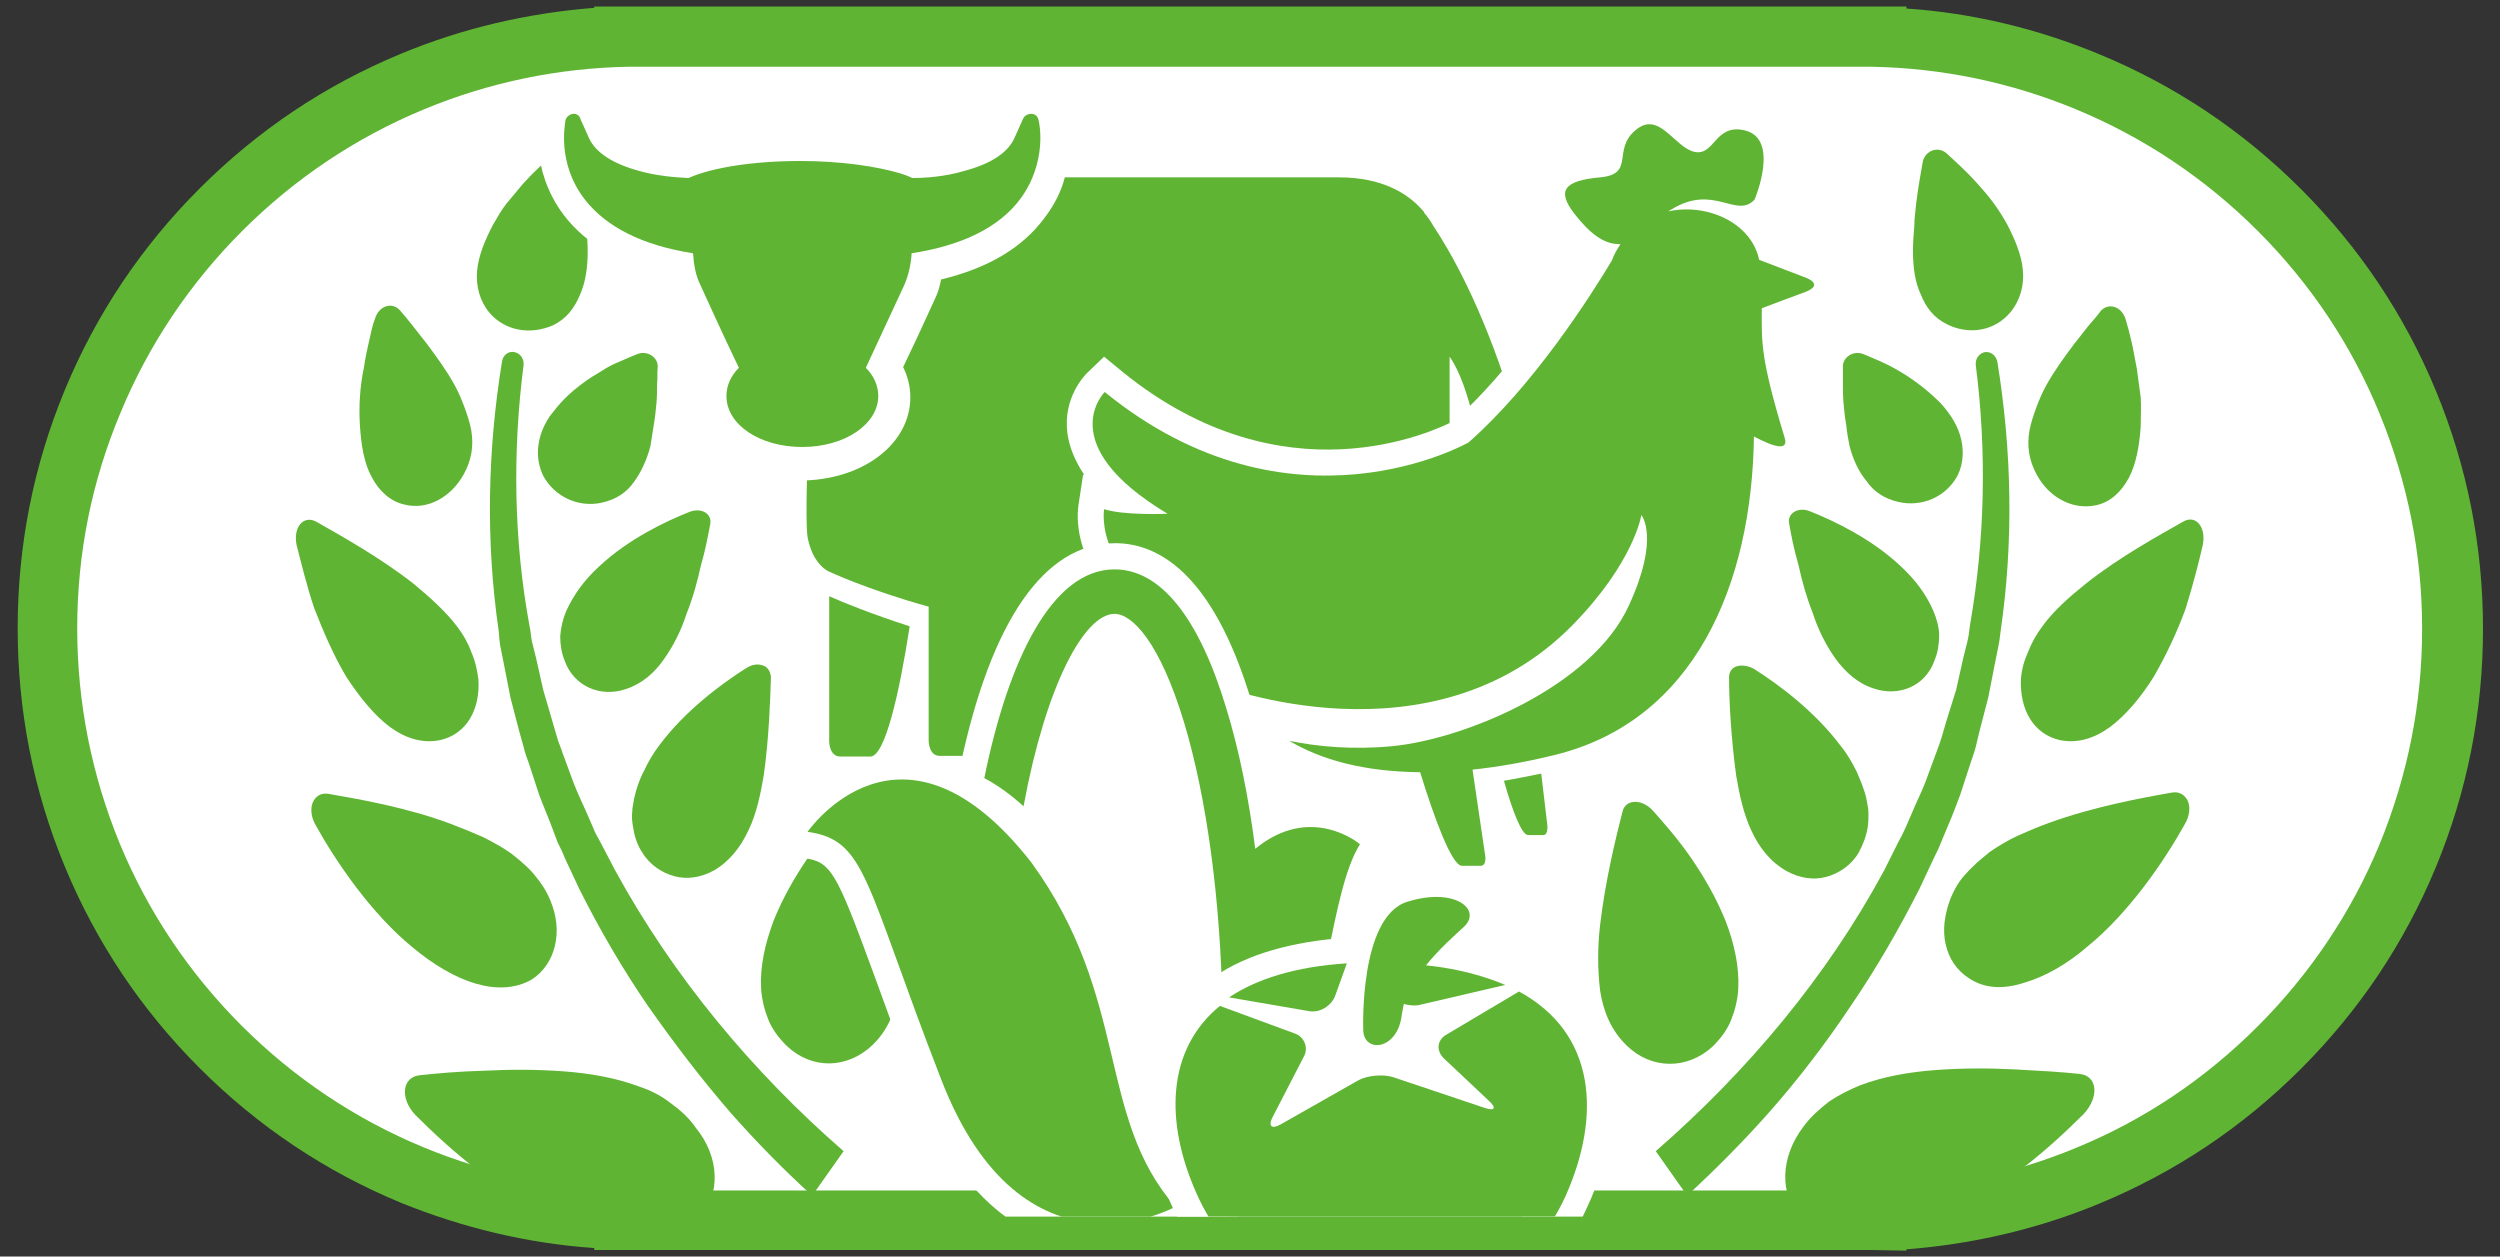 <?xml version="1.0" encoding="utf-8"?>
<!-- Generator: Adobe Illustrator 27.5.0, SVG Export Plug-In . SVG Version: 6.00 Build 0)  -->
<svg version="1.1" id="Base" xmlns="http://www.w3.org/2000/svg" xmlns:xlink="http://www.w3.org/1999/xlink" x="0px" y="0px"
	 viewBox="0 0 382 192" style="enable-background:new 0 0 382 192;" xml:space="preserve">
<rect x="0" y="0" width="382" height="192" fill="#333333" stroke="none"/>
<style type="text/css">
	.st0{fill:#FFFFFF;}
	.st1{fill:#5FB533;}
	.st2{clip-path:url(#SVGID_00000014611538151356078680000008576139916113885358_);}
</style>
<g>
	<g>
		<path class="st0" d="M367.3,61.6c-4.4-10.6-10.9-20.5-19.5-29.1c-8.6-8.6-18.5-15.1-29.1-19.5c-10.5-4.3-21.6-6.6-32.7-6.8v0H96v0
			C84.8,6.4,73.7,8.7,63.3,13c-10.6,4.4-20.5,10.9-29.1,19.5C25.6,41.1,19.1,51,14.7,61.6c-4.6,11-6.8,22.7-6.8,34.4
			c0,11.7,2.3,23.4,6.8,34.4c4.4,10.6,10.9,20.5,19.5,29.1c8.6,8.6,18.5,15.1,29.1,19.5c10.5,4.3,21.6,6.6,32.7,6.8v0.1H286v-0.1
			c11.1-0.2,22.2-2.5,32.7-6.8c10.6-4.4,20.5-10.9,29.1-19.5c8.6-8.6,15.1-18.5,19.5-29.1c4.6-11,6.9-22.7,6.9-34.4
			C374.2,84.3,371.9,72.6,367.3,61.6z"/>
		<path class="st1" d="M286,191H90.8v-0.3c-10.2-0.7-20.1-3.1-29.5-6.9c-11.6-4.8-21.9-11.7-30.8-20.6c-8.9-8.9-15.8-19.2-20.6-30.8
			C5.1,120.8,2.7,108.6,2.7,96s2.4-24.8,7.2-36.4c4.8-11.6,11.7-21.9,20.6-30.8C39.4,19.9,49.7,13,61.3,8.2c9.4-3.9,19.3-6.2,29.5-7
			V1L96,1h195.3v0.3c10.2,0.7,20.1,3.1,29.5,7c11.6,4.8,21.9,11.7,30.8,20.6c8.9,8.9,15.8,19.2,20.6,30.8l0,0
			c4.8,11.6,7.2,23.8,7.2,36.4c0,12.6-2.4,24.8-7.2,36.4c-4.8,11.6-11.7,21.9-20.6,30.8s-19.2,15.8-30.8,20.6
			c-9.4,3.9-19.3,6.2-29.5,7v0.2L286,191z M98.4,180.7h185.9l1.6,0c10.6-0.2,21-2.4,30.8-6.4c10.3-4.3,19.5-10.5,27.5-18.4
			c7.9-7.9,14.1-17.1,18.4-27.4c4.3-10.3,6.5-21.2,6.5-32.4c0-11.2-2.2-22.1-6.5-32.4l0,0c-4.3-10.3-10.5-19.6-18.4-27.4
			c-7.9-7.9-17.1-14.1-27.5-18.4c-9.8-4.1-20.1-6.2-30.8-6.4l-2.4,0H97.7l-1.6,0c-10.7,0.2-21,2.3-30.8,6.4
			C55,22.1,45.7,28.2,37.8,36.1c-7.9,7.9-14.1,17.2-18.4,27.4C15.2,73.9,13,84.8,13,96s2.2,22.1,6.4,32.4
			c4.3,10.3,10.5,19.5,18.4,27.4c7.9,7.9,17.1,14.1,27.4,18.4c9.8,4,20.1,6.2,30.8,6.4L98.4,180.7z"/>
	</g>
	<g>
		<path class="st0" d="M367.3,61.6c-4.4-10.6-10.9-20.5-19.5-29.1c-8.6-8.6-18.5-15.1-29.1-19.5c-10.5-4.3-21.6-6.6-32.7-6.8v0H96v0
			C84.8,6.4,73.7,8.7,63.3,13c-10.6,4.4-20.5,10.9-29.1,19.5C25.6,41.1,19.1,51,14.7,61.6c-4.6,11-6.8,22.7-6.8,34.4
			c0,11.7,2.3,23.4,6.8,34.4c4.4,10.6,10.9,20.5,19.5,29.1c8.6,8.6,18.5,15.1,29.1,19.5c10.5,4.3,21.6,6.6,32.7,6.8v0.1H286v-0.1
			c11.1-0.2,22.2-2.5,32.7-6.8c10.6-4.4,20.5-10.9,29.1-19.5c8.6-8.6,15.1-18.5,19.5-29.1c4.6-11,6.9-22.7,6.9-34.4
			C374.2,84.3,371.9,72.6,367.3,61.6z"/>
		<path class="st1" d="M286,189.9H92v-0.2c-10.4-0.6-20.6-2.9-30.2-6.9c-11.4-4.8-21.7-11.6-30.4-20.4c-8.8-8.8-15.6-19-20.4-30.4
			C6.2,120.5,3.8,108.4,3.8,96S6.2,71.5,11,60.1c4.7-11.4,11.6-21.7,20.4-30.4c8.8-8.8,19-15.6,30.4-20.3c9.6-4,19.8-6.3,30.2-7V2.2
			l4,0H290v0.2c10.4,0.6,20.6,3,30.2,7c11.4,4.7,21.7,11.6,30.4,20.3c8.8,8.8,15.6,19,20.3,30.4l0,0c4.8,11.4,7.1,23.5,7.1,35.9
			s-2.4,24.5-7.1,35.9c-4.7,11.4-11.6,21.7-20.3,30.4c-8.8,8.8-19,15.6-30.4,20.4c-9.6,4-19.8,6.3-30.2,6.9v0.1L286,189.9z
			 M98.4,181.9h186.1l1.5,0c10.8-0.2,21.3-2.4,31.2-6.5c10.5-4.3,19.8-10.6,27.8-18.6c8-8,14.3-17.4,18.6-27.8
			c4.3-10.5,6.5-21.5,6.5-32.9c0-11.4-2.2-22.4-6.5-32.9l0,0C359.3,52.7,353,43.3,345,35.3c-8-8-17.4-14.3-27.8-18.6
			c-9.9-4.1-20.4-6.3-31.2-6.5l-2.4,0H97.5l-1.5,0c-10.8,0.2-21.3,2.4-31.2,6.5C54.4,21,45,27.3,37,35.3c-8,8-14.3,17.4-18.6,27.8
			C14,73.6,11.8,84.6,11.8,96c0,11.4,2.2,22.4,6.5,32.9c4.3,10.4,10.6,19.8,18.6,27.8c8,8,17.4,14.3,27.8,18.6
			c9.9,4.1,20.4,6.3,31.2,6.5L98.4,181.9z"/>
	</g>
	<g>
		<g>
			<defs>
				<path id="SVGID_1_" d="M367.3,61.6c-4.4-10.6-10.9-20.5-19.5-29.1c-8.6-8.6-18.5-15.1-29.1-19.5c-10.5-4.3-21.6-6.6-32.7-6.8v0
					H96v0C84.8,6.4,73.7,8.7,63.3,13c-10.6,4.4-20.5,10.9-29.1,19.5C25.6,41.1,19.1,51,14.7,61.6c-4.6,11-6.8,22.7-6.8,34.4
					c0,11.7,2.3,23.4,6.8,34.4c4.4,10.6,10.9,20.5,19.5,29.1c8.6,8.6,18.5,15.1,29.1,19.5c10.5,4.3,21.6,6.6,32.7,6.8v0.1H286v-0.1
					c11.1-0.2,22.2-2.5,32.7-6.8c10.6-4.4,20.5-10.9,29.1-19.5c8.6-8.6,15.1-18.5,19.5-29.1c4.6-11,6.9-22.7,6.9-34.4
					C374.2,84.3,371.9,72.6,367.3,61.6z"/>
			</defs>
			<clipPath id="SVGID_00000127747939253610998670000014512730586250480829_">
				<use xlink:href="#SVGID_1_"  style="overflow:visible;"/>
			</clipPath>
			<g style="clip-path:url(#SVGID_00000127747939253610998670000014512730586250480829_);">
				<g>
					<path class="st1" d="M283.7,117.9c0.6,1.4,1.2,2.8,1.5,4.2c0.1,0.7,0.3,1.4,0.3,2.1c0,0.7,0,1.4-0.1,2.1
						c-0.2,1.4-0.7,2.7-1.4,4c-1.2,2-3.1,3.2-5,3.7c-1.9,0.5-4,0.2-6-0.9c-2.5-1.4-4.2-3.6-5.4-6.2c-1.2-2.6-1.8-5.4-2.3-8.3
						c-0.8-5.8-1.1-11.6-1.1-15.1c0-0.9,0.5-1.5,1.2-1.7c0.7-0.2,1.7-0.1,2.6,0.4c3.8,2.4,9.3,6.5,13.2,11.7
						C282.2,115.1,283,116.5,283.7,117.9z M282.6,68.1c-0.2-1-0.4-2.1-0.5-3.2c-0.2-1.1-0.3-2.1-0.4-3.2c-0.1-1.1-0.1-2.1-0.1-3
						c0-0.9,0-1.8,0-2.6c-0.1-1.5,1.6-2.6,3.1-2c0.8,0.3,1.6,0.7,2.6,1.1c0.9,0.4,1.9,0.9,2.9,1.5c1.9,1.1,3.9,2.6,5.6,4.2
						c0.9,0.8,1.6,1.7,2.3,2.7c0.6,0.9,1.1,1.9,1.4,2.9c0.6,2,0.6,4.2-0.4,6.2c-1.8,3.3-5.5,4.8-9,4c-2.2-0.5-3.8-1.6-4.9-3.2
						C284,72.1,283.1,70.1,282.6,68.1z M244.2,146.4c0-1.7,0.1-3.4,0.3-5.1c0.8-6.8,2.4-13.3,3.4-17.2c0.4-2,2.9-2.1,4.6-0.3
						c1.7,1.9,3.9,4.4,5.9,7.3c2,2.9,3.9,6.2,5.3,9.7c1.3,3.4,2.1,7,1.9,10.4c-0.1,1.6-0.5,3.2-1.1,4.7c-0.6,1.5-1.6,2.8-2.8,4
						c-3.9,3.6-9.4,3.5-13.1-0.1c-2.4-2.3-3.6-5.2-4.1-8.4C244.3,149.7,244.2,148.1,244.2,146.4z M295.4,93.3
						c0.5,1.2,0.9,2.5,0.9,3.8c0,1.3-0.2,2.6-0.7,3.8c-1.4,4-5.5,5.6-9.3,4.3c-2.5-0.8-4.3-2.5-5.8-4.5c-1.5-2.1-2.7-4.5-3.5-7
						c-1-2.5-1.7-5.1-2.2-7.4c-0.7-2.4-1.1-4.5-1.4-6.2c-0.4-1.6,1.3-2.7,3.1-2c3.8,1.5,9.4,4.2,13.8,8.3
						C292.7,88.6,294.3,90.8,295.4,93.3z M270.2,170.1c-3.9,4.4-8.1,8.6-12.4,12.6l-4.8-6.8c14-12.2,26.1-26.6,34.9-42.9l2.2-4.4
						c0.4-0.7,0.8-1.5,1.1-2.2l1-2.3c0.6-1.5,1.4-3,2-4.6l1.7-4.6c0.3-0.8,0.6-1.6,0.8-2.3l0.7-2.4l1.5-4.8l1.1-4.9l0.6-2.4
						c0.2-0.8,0.3-1.6,0.4-2.5c2.3-13.1,2.6-26.5,0.9-39.8c-0.1-1,0.5-1.8,1.4-2h0c0.9-0.1,1.7,0.5,1.9,1.5
						c2.2,13.5,2.5,27.4,0.5,41.1c-0.1,0.9-0.2,1.7-0.4,2.6l-0.5,2.5l-1,5.1l-1.3,5l-0.6,2.5c-0.2,0.8-0.5,1.6-0.8,2.5l-1.6,4.9
						c-0.6,1.6-1.2,3.2-1.9,4.8l-1,2.4c-0.3,0.8-0.7,1.6-1.1,2.4l-2.2,4.7c-3.1,6.1-6.6,12.2-10.5,17.9
						C279,159.4,274.8,164.9,270.2,170.1z M275.6,172.1c1.1-1.5,2.5-2.7,3.9-3.8c1.5-1,3.1-1.8,4.8-2.5c3.5-1.3,7.4-2,11.5-2.3
						c4-0.3,8.2-0.3,12-0.1c3.8,0.2,7.3,0.4,10,0.7c2.7,0.3,3,3.5,0.6,6.1c-2.5,2.5-5.8,5.6-9.6,8.5c-0.9,0.7-1.9,1.4-2.9,2.1
						c-1,0.7-2,1.3-3,2c-2.1,1.3-4.2,2.5-6.3,3.4c-2.1,1-4.2,1.8-6.3,2.4c-2.1,0.5-4,0.9-5.9,0.9c-3.7,0.1-6.9-0.9-9.1-3.3
						C271.8,182.6,272,176.8,275.6,172.1z M300.9,149.5c-1.9-1.2-3.1-3-3.6-5.2c-0.5-2.1-0.2-4.5,0.7-6.9c0.6-1.5,1.4-2.9,2.5-4
						c0.5-0.6,1.1-1.1,1.7-1.7c0.6-0.5,1.2-1,1.8-1.5c1.3-0.9,2.8-1.8,4.3-2.5c1.6-0.7,3.2-1.4,4.9-2c6.6-2.4,14.1-3.8,18.7-4.6
						c1.1-0.2,2,0.4,2.4,1.3c0.4,0.9,0.3,2.3-0.5,3.6c-3,5.4-8.4,13.4-14.8,18.6c-3.1,2.7-6.5,4.6-9.5,5.5
						C306.2,151.2,303.3,151.1,300.9,149.5z M308.8,103.8c0.1-1.5,0.5-2.9,1.1-4.2c0.5-1.3,1.2-2.6,2.1-3.8c1.7-2.4,4.2-4.6,6.7-6.6
						c5-4,11.2-7.4,14.9-9.5c1.9-1.1,3.5,0.8,3,3.5c-0.6,2.7-1.5,6.1-2.6,9.7c-1.3,3.6-3,7.2-4.9,10.5c-2,3.2-4.3,5.9-6.7,7.7
						c-2.5,1.8-5,2.5-7.6,2C310.7,112.2,308.6,108.4,308.8,103.8z M297.6,49.6c-2.1-1-3.3-2.6-4.1-4.6c-0.9-1.9-1.2-4.2-1.2-6.7
						c0-1.2,0.1-2.5,0.2-3.7c0-1.2,0.2-2.4,0.3-3.6c0.3-2.4,0.7-4.6,1-6.3c0.4-1.7,2.3-2.4,3.6-1.3c1.3,1.2,3,2.7,4.7,4.6
						c0.8,0.9,1.7,1.9,2.5,3c0.8,1.1,1.5,2.2,2.1,3.3c1.2,2.3,2.2,4.7,2.4,7c0.2,2.3-0.4,4.6-1.9,6.4
						C304.8,50.6,300.9,51.2,297.6,49.6z M311.2,72.5c-1.2-2.2-1.5-4.4-1.1-6.7c0.2-1.1,0.6-2.3,1-3.4c0.4-1.1,0.9-2.3,1.5-3.4
						c1.2-2.2,2.8-4.4,4.3-6.4c0.8-1,1.5-1.9,2.2-2.8c0.7-0.8,1.4-1.6,1.9-2.3c1.2-1.3,3.2-0.7,3.8,1.3c0.3,1,0.6,2.1,0.9,3.4
						c0.3,1.3,0.5,2.6,0.8,4.1c0.2,1.4,0.4,2.9,0.6,4.4c0.1,1.5,0,3,0,4.5c-0.2,2.9-0.7,5.7-1.8,7.8c-1.2,2.2-2.8,3.7-5,4.2
						C316.6,78,313,75.9,311.2,72.5z"/>
					<path class="st1" d="M100.8,113.8c3.9-5.2,9.4-9.3,13.2-11.7c0.9-0.6,1.9-0.7,2.6-0.4c0.7,0.2,1.1,0.9,1.2,1.7
						c-0.1,3.5-0.3,9.4-1.1,15.1c-0.5,2.9-1.1,5.8-2.3,8.3c-1.2,2.6-2.9,4.8-5.3,6.2c-2,1.1-4.1,1.4-6,0.9c-1.9-0.5-3.8-1.7-5-3.7
						c-0.8-1.2-1.2-2.6-1.4-4c-0.1-0.7-0.2-1.4-0.1-2.1c0-0.7,0.2-1.4,0.3-2.1c0.3-1.4,0.8-2.9,1.5-4.2
						C99,116.5,99.8,115.1,100.8,113.8z M96.9,73.6c-1.1,1.6-2.7,2.7-4.9,3.2c-3.5,0.8-7.2-0.8-9-4.1c-1-2.1-1-4.2-0.4-6.2
						c0.3-1,0.8-2,1.4-2.9c0.7-0.9,1.4-1.8,2.3-2.7c1.7-1.7,3.7-3.1,5.6-4.2c0.9-0.6,1.9-1.1,2.9-1.5c0.9-0.4,1.8-0.8,2.6-1.1
						c1.5-0.6,3.2,0.5,3.1,2c-0.1,0.8,0,1.7-0.1,2.6c0,0.9,0,1.9-0.1,3c-0.1,1-0.2,2.1-0.4,3.2c-0.2,1.1-0.3,2.1-0.5,3.2
						C98.9,70.1,98,72.1,96.9,73.6z M137.4,151.3c-0.6,3.2-1.7,6.1-4.1,8.4c-3.8,3.6-9.2,3.8-13.1,0.1c-1.2-1.2-2.2-2.5-2.8-4
						c-0.6-1.5-1-3.1-1.1-4.7c-0.2-3.4,0.6-6.9,1.9-10.4c1.4-3.5,3.3-6.8,5.3-9.7c2-2.9,4.2-5.4,5.9-7.3c1.7-1.8,4.1-1.6,4.6,0.3
						c1,4,2.6,10.5,3.4,17.2c0.2,1.7,0.3,3.4,0.3,5.1C137.8,148.1,137.7,149.7,137.4,151.3z M91.6,86.5c4.4-4.1,10-6.8,13.8-8.3
						c1.9-0.7,3.5,0.4,3.1,2c-0.3,1.6-0.7,3.8-1.4,6.2c-0.5,2.3-1.2,4.9-2.2,7.4c-0.8,2.5-2,4.9-3.5,7c-1.4,2-3.3,3.7-5.8,4.5
						c-3.8,1.3-7.9-0.4-9.3-4.3c-0.5-1.2-0.7-2.5-0.7-3.8c0.1-1.3,0.4-2.6,0.9-3.8C87.7,90.8,89.3,88.6,91.6,86.5z M99,153.7
						c-3.9-5.7-7.4-11.7-10.5-17.9l-2.2-4.7c-0.3-0.8-0.7-1.6-1.1-2.4l-0.9-2.4c-0.6-1.6-1.3-3.2-1.9-4.8l-1.6-4.9
						c-0.3-0.8-0.6-1.6-0.8-2.5l-0.7-2.5l-1.3-5l-1-5.1L76.5,99c-0.2-0.8-0.2-1.7-0.3-2.6c-2-13.7-1.7-27.6,0.5-41.1
						c0.1-1,1-1.7,1.9-1.5h0c0.9,0.2,1.5,1,1.4,2c-1.7,13.3-1.5,26.7,0.9,39.8c0.2,0.8,0.2,1.6,0.4,2.5l0.6,2.4l1.1,4.9l1.4,4.8
						l0.7,2.4c0.2,0.8,0.6,1.6,0.8,2.3l1.7,4.6c0.6,1.6,1.3,3,2,4.6l1,2.3c0.3,0.8,0.7,1.5,1.1,2.2L94,133
						c8.9,16.3,21,30.8,34.9,42.9l-4.8,6.8c-4.4-4-8.5-8.2-12.4-12.6C107.2,164.9,103,159.4,99,153.7z M106.7,186.4
						c-2.2,2.4-5.5,3.4-9.1,3.3c-1.8-0.1-3.8-0.4-5.9-0.9c-2-0.6-4.1-1.4-6.3-2.4c-2.2-0.9-4.2-2.2-6.3-3.4c-1-0.6-2.1-1.3-3.1-2
						c-1-0.7-2-1.4-2.9-2.1c-3.8-2.9-7.1-6-9.6-8.5c-2.4-2.5-2.1-5.8,0.6-6.1c2.7-0.3,6.2-0.6,10-0.7c3.8-0.2,8-0.2,12,0.1
						c4.1,0.3,8,1,11.5,2.3c1.8,0.6,3.4,1.4,4.8,2.5c1.5,1.1,2.8,2.2,3.9,3.8C110,176.8,110.2,182.6,106.7,186.4z M72.7,150.3
						c-3.1-0.9-6.5-2.9-9.6-5.5c-6.4-5.2-11.8-13.2-14.8-18.6c-0.8-1.3-0.9-2.7-0.5-3.6c0.4-0.9,1.2-1.5,2.4-1.3
						c4.6,0.8,12.1,2.1,18.7,4.6c1.6,0.6,3.3,1.3,4.9,2c1.6,0.8,3,1.6,4.3,2.5c0.6,0.5,1.3,1,1.8,1.5c0.6,0.5,1.2,1.1,1.7,1.7
						c1,1.2,1.9,2.5,2.5,4c1,2.4,1.2,4.7,0.7,6.9c-0.5,2.1-1.7,4-3.6,5.2C78.7,151.1,75.8,151.2,72.7,150.3z M67.2,113.1
						c-2.6,0.5-5.1-0.2-7.6-2c-2.4-1.8-4.6-4.5-6.7-7.7c-1.9-3.2-3.5-6.9-4.9-10.5c-1.2-3.6-2-7-2.7-9.7c-0.5-2.7,1.1-4.5,3-3.5
						c3.7,2.1,9.8,5.5,14.9,9.5c2.4,2,4.9,4.2,6.7,6.6c0.9,1.2,1.6,2.4,2.1,3.8c0.6,1.3,0.9,2.7,1.1,4.2
						C73.4,108.4,71.3,112.2,67.2,113.1z M74.8,47.8c-1.5-1.8-2.1-4.1-1.9-6.4c0.2-2.3,1.2-4.7,2.4-7c0.7-1.2,1.3-2.3,2.1-3.3
						c0.8-1,1.7-2,2.5-3c1.7-1.9,3.4-3.4,4.7-4.6c1.3-1.1,3.2-0.4,3.6,1.3c0.4,1.7,0.8,3.9,1.1,6.3c0.1,1.2,0.2,2.4,0.3,3.6
						c0.1,1.2,0.2,2.5,0.2,3.7c0,2.4-0.3,4.7-1.2,6.7c-0.8,1.9-2,3.6-4.1,4.6C81.1,51.2,77.2,50.6,74.8,47.8z M61.8,77.1
						c-2.2-0.5-3.9-2.1-5-4.2c-1.2-2.2-1.6-4.9-1.8-7.8c-0.1-1.5-0.1-3,0-4.5c0.1-1.5,0.3-3,0.6-4.4c0.2-1.4,0.5-2.8,0.8-4.1
						c0.3-1.3,0.5-2.4,0.9-3.4c0.6-2,2.6-2.6,3.8-1.3c0.6,0.7,1.2,1.4,1.9,2.3c0.7,0.9,1.4,1.8,2.2,2.8c1.5,2,3.1,4.2,4.3,6.4
						c0.6,1.1,1.1,2.3,1.5,3.4c0.4,1.1,0.8,2.3,1,3.4c0.4,2.3,0.1,4.5-1.1,6.7C69,75.9,65.4,78,61.8,77.1z"/>
				</g>
				<g>
					<g>
						<path class="st0" d="M208.5,113c0,0-0.1,2.6-2.3,2.6c0,0,0,0-0.1,0c-3.5,0-4.4-1.2-4.8-2.6c-0.1-0.5-1.5-7.2-3.1-15.1
							c3.9-1.2,7.3-2.6,10.2-4L208.5,113L208.5,113z"/>
						<path class="st0" d="M206.2,119.6c-4.8,0-7.7-1.8-8.8-5.4c-0.1-0.2-0.3-0.9-3.1-15.4l-0.7-3.5l3.4-1.1c3.3-1,6.6-2.3,9.7-3.8
							l5.7-2.7v25.6C212.4,116.4,210.1,119.6,206.2,119.6z M204.5,112.7v0.3V112.7z M204.5,112.8L204.5,112.8L204.5,112.8z
							 M204.5,112.8L204.5,112.8L204.5,112.8z M202.9,100.7c0.7,3.5,1.2,6.2,1.6,8.1v-8.7C204,100.3,203.4,100.5,202.9,100.7z"/>
					</g>
					<g>
						<path class="st0" d="M133,115.6c-3.4,0-2.1,0-4.6,0c-1.7,0-1.7-2.3-1.7-2.3V91.1c2,0.9,6.4,2.7,12.3,4.6
							C137.4,106.1,135.2,115.6,133,115.6z"/>
						<path class="st0" d="M133,119.6h-4.6c-1.5,0-2.9-0.6-3.9-1.6c-1.6-1.7-1.8-4-1.8-4.7V84.9l5.6,2.5c1.6,0.7,5.9,2.6,11.9,4.5
							l3.3,1.1l-0.6,3.4C140.1,114.4,137.8,119.6,133,119.6z M130.8,111.6h0.6c0.6-1.4,1.7-4.8,3.2-13.1c-1.4-0.5-2.6-0.9-3.8-1.4
							L130.8,111.6L130.8,111.6z"/>
					</g>
					<g>
						<path class="st0" d="M139.1,60.7c0-1.6-0.4-3.2-1.1-4.6c1.3-2.7,2.9-6.1,4.8-10.3c0.5-1,0.8-2,1-3.1
							c7.1-1.7,12.4-4.8,15.8-9.4c1.6-2.1,2.6-4.2,3.1-6.2c16.4,0,34,0,41.9,0c6.5,0,10.6,2.4,13,5.3l0,0c0,0,0,0,0,0.1
							c0.6,0.7,1,1.3,1.4,2c2.4,3.6,7.3,11.9,11.7,25.9c4.4,13.5,3.9,19.9,3.3,23.7c-0.9,5.6-4.3,4.9-4.3,4.9s-0.9-0.1-2.3-11.9
							c-1-8.2-2.8-18.2-5.9-22.6v16v12.7V113c0,0-0.1,2.6-2.3,2.6c0,0,0,0-0.1,0c-3.5,0-4.4-1.2-4.8-2.6c-0.2-0.7-2.5-12.3-4.7-23.2
							c-7.5,3.3-18.4,6.8-31.9,7.3c-8.3,0.4-16.3-0.4-23.4-1.7c-1.7,10.4-3.9,20.1-6.1,20.1c-3.4,0-2.1,0-4.6,0
							c-1.7,0-1.7-2.3-1.7-2.3V92.7c-9.4-2.6-15.3-5.4-15.3-5.4s-2.4-1-3.2-5.2c-0.2-1.4-0.2-4.6-0.1-8.7
							C132.3,73,139.1,67.6,139.1,60.7z"/>
						<path class="st0" d="M219.3,119.6c-4.8,0-7.7-1.8-8.8-5.4c-0.1-0.3-0.3-0.9-3.8-18.8c-7.1,2.7-16.9,5.3-28.7,5.8
							c-6.5,0.3-13.3-0.1-20.2-1.1c-2.9,16.5-5.5,19.5-9.4,19.5h-4.6c-1.5,0-2.9-0.6-3.9-1.6c-1.6-1.7-1.8-3.9-1.7-4.7V95.7
							c-7.6-2.3-12.5-4.6-13-4.8c-1-0.4-4.5-2.4-5.5-8.2c-0.2-1.1-0.4-3.2-0.1-9.5l0.1-3.7l3.7-0.2c6.6-0.3,11.7-4,11.7-8.6
							c0-1-0.2-1.9-0.7-2.8l-0.9-1.8l0.8-1.8c1.4-3,3-6.5,4.8-10.2c0.3-0.7,0.6-1.4,0.8-2.3l0.6-2.4l2.4-0.6
							c6.2-1.5,10.7-4.1,13.5-7.9c1.1-1.5,2-3.2,2.5-5l0.9-2.9h44.9c8.5,0,13.4,3.6,16.1,6.7l0.2,0.3c0.6,0.8,1.2,1.5,1.6,2.3
							c2.6,4,7.6,12.6,12.1,26.8c4.5,13.9,4.2,21,3.4,25.6c-0.5,3.3-1.9,5.7-3.9,7.1c-1.7,1.1-3.5,1.4-4.8,1.2
							c-1.8-0.2-2.9-1.1-3.7-3.4v23.5C225.4,116.4,223.2,119.6,219.3,119.6z M146.1,111.6h0.6c0.7-1.6,2.1-5.8,3.8-16.7l0.7-4l4,0.7
							c7.8,1.4,15.4,1.9,22.5,1.6c13.4-0.6,23.9-4.1,30.4-7l4.6-2l1,4.9c2,10,3.2,16.2,3.9,19.6V41.6l3.9,5.6
							c-2.3-5-4.4-8.4-5.7-10.5l-0.1-0.2c-0.3-0.5-0.6-1-1-1.5l0-0.1c-2.2-2.6-5.5-3.9-9.9-3.9h-39.1c-0.7,1.6-1.6,3.2-2.7,4.6
							c-3.6,4.8-8.9,8.2-15.8,10.2c-0.2,0.5-0.4,1-0.6,1.5c-1.4,3.1-2.8,6.1-4,8.7c0.5,1.5,0.7,3,0.7,4.5c0,8-6.5,14.5-15.7,16.2
							c0,3,0.1,4.1,0.1,4.4c0.3,1.6,0.9,2.2,1,2.3c0.8,0.4,6.3,2.8,14.6,5.2l2.9,0.8L146.1,111.6L146.1,111.6z"/>
					</g>
					<g>
						<path class="st0" d="M86.4,18.4c0.1-0.5,0.6-0.9,1.1-1c0.6-0.1,1.1,0.3,1.2,0.8c0,0,0.5,1.1,1.3,2.9c1,2.2,3.6,3.9,7.6,5
							c2.8,0.8,5.6,1,7.6,1.1c3.6-1.6,9.9-2.6,17.1-2.6c6.1,0,11.6,0.8,15.3,1.9c0,0,0,0,0,0c0.6,0.2,1.2,0.4,1.8,0.7
							c2,0,5-0.2,8-1.1c4.1-1.1,6.6-2.8,7.6-5c0.8-1.8,1.3-2.9,1.3-2.9c0.2-0.5,0.7-0.8,1.3-0.8c0.6,0,1,0.4,1.1,1
							c0.1,0.3,1.4,6.3-2.8,12c-3.2,4.3-8.8,7.1-16.6,8.3c-0.1,1.7-0.5,3.4-1.1,4.8c-0.5,1.1-3.4,7.3-5.9,12.7
							c1.2,1.2,1.9,2.7,1.9,4.3c0,4.3-5.1,7.8-11.6,7.8c-6.5,0-11.6-3.4-11.6-7.8c0-1.6,0.7-3.1,1.9-4.3c-2.6-5.4-5.4-11.6-5.9-12.7
							c-0.7-1.4-1-3.1-1.1-4.8c-7.7-1.2-13.3-4-16.6-8.3C85,24.8,86.4,18.7,86.4,18.4z"/>
						<path class="st0" d="M122.6,72.3c-8.9,0-15.6-5.1-15.6-11.8c0-1.7,0.4-3.2,1.2-4.7c-1.8-3.8-3.5-7.5-4.4-9.5l-0.5-1.1
							c-0.4-0.9-0.8-1.9-1-3.1c-7.3-1.6-12.8-4.8-16.2-9.3c-5.2-7-3.8-14.3-3.5-15.3l0,0c0.5-2.2,2.4-3.9,4.7-4.1
							c2.2-0.2,4.3,1.1,5.2,3.1l0,0c0,0,0,0,0,0.1l0,0c0.1,0.2,0.5,1.2,1.2,2.8c0.2,0.4,1,1.7,5,2.8c2.2,0.6,4.2,0.8,5.8,0.9
							c4.3-1.7,10.7-2.6,17.8-2.6c6.3,0,12.1,0.7,16.4,2.1l0.4,0.1c0.4,0.1,0.8,0.3,1.1,0.4c1.7-0.1,3.9-0.3,6.2-0.9
							c4-1.1,4.9-2.4,5-2.8c0.5-1,0.8-1.8,1-2.2l0.2-0.5c0.9-2.1,3-3.4,5.3-3.2c2.3,0.2,4.2,1.8,4.7,4.1c0.7,2.9,0.8,9.5-3.5,15.3
							c-3.4,4.6-8.9,7.7-16.2,9.3c-0.2,1.1-0.6,2.2-1,3.1l-0.4,0.8c-0.9,1.8-2.7,5.8-4.5,9.7c0.8,1.5,1.2,3.1,1.2,4.7
							C138.2,67.2,131.5,72.3,122.6,72.3z M93.1,28.7c2.7,3,7.2,5.1,13.4,6.1l3.1,0.5l0.2,3.1c0.1,1.4,0.4,2.6,0.8,3.4l0.5,1.1
							c1.1,2.3,3.3,7.2,5.4,11.5l1.2,2.5l-1.9,2c-0.5,0.5-0.7,1-0.7,1.5c0,1.6,2.9,3.8,7.6,3.8c4.7,0,7.6-2.2,7.6-3.8
							c0-0.5-0.2-1-0.7-1.5l-1.9-2l1.2-2.5c2.2-4.5,4.5-9.6,5.5-11.8l0.4-0.9c0.4-0.8,0.6-2,0.8-3.4l0.3-3.1l3.1-0.5
							c6.2-1,10.7-3,13.4-6.1c-1.1,0.5-2.2,0.9-3.5,1.2c-3.5,1-6.9,1.2-9.1,1.2h-0.9l-0.8-0.3c-0.3-0.2-0.8-0.3-1.2-0.5l-0.3-0.1
							c-3.5-1.1-8.6-1.7-14-1.7c-7.6,0-13,1.2-15.5,2.3l-0.8,0.3l-0.9,0c-2.1,0-5.3-0.3-8.7-1.2C95.3,29.6,94.2,29.2,93.1,28.7z"/>
					</g>
				</g>
				<g>
					<path class="st1" d="M208.5,113c0,0-0.1,2.6-2.3,2.6c0,0,0,0-0.1,0c-3.5,0-4.4-1.2-4.8-2.6c-0.1-0.5-1.5-7.2-3.1-15.1
						c3.9-1.2,7.3-2.6,10.2-4L208.5,113L208.5,113z"/>
					<path class="st1" d="M133,115.6c-3.4,0-2.1,0-4.6,0c-1.7,0-1.7-2.3-1.7-2.3V91.1c2,0.9,6.4,2.7,12.3,4.6
						C137.4,106.1,135.2,115.6,133,115.6z"/>
					<path class="st1" d="M139.1,60.7c0-1.6-0.4-3.2-1.1-4.6c1.3-2.7,2.9-6.1,4.8-10.3c0.5-1,0.8-2,1-3.1c7.1-1.7,12.4-4.8,15.8-9.4
						c1.6-2.1,2.6-4.2,3.1-6.2c16.4,0,34,0,41.9,0c6.5,0,10.6,2.4,13,5.3l0,0c0,0,0,0,0,0.1c0.6,0.7,1,1.3,1.4,2
						c2.4,3.6,7.3,11.9,11.7,25.9c4.4,13.5,3.9,19.9,3.3,23.7c-0.9,5.6-4.3,4.9-4.3,4.9s-0.9-0.1-2.3-11.9c-1-8.2-2.8-18.2-5.9-22.6
						v16v12.7V113c0,0-0.1,2.6-2.3,2.6c0,0,0,0-0.1,0c-3.5,0-4.4-1.2-4.8-2.6c-0.2-0.7-2.5-12.3-4.7-23.2
						c-7.5,3.3-18.4,6.8-31.9,7.3c-8.3,0.4-16.3-0.4-23.4-1.7c-1.7,10.4-3.9,20.1-6.1,20.1c-3.4,0-2.1,0-4.6,0
						c-1.7,0-1.7-2.3-1.7-2.3V92.7c-9.4-2.6-15.3-5.4-15.3-5.4s-2.4-1-3.2-5.2c-0.2-1.4-0.2-4.6-0.1-8.7
						C132.3,73,139.1,67.6,139.1,60.7z"/>
					<path class="st1" d="M86.4,18.4c0.1-0.5,0.6-0.9,1.1-1c0.6-0.1,1.1,0.3,1.2,0.8c0,0,0.5,1.1,1.3,2.9c1,2.2,3.6,3.9,7.6,5
						c2.8,0.8,5.6,1,7.6,1.1c3.6-1.6,9.9-2.6,17.1-2.6c6.1,0,11.6,0.8,15.3,1.9c0,0,0,0,0,0c0.6,0.2,1.2,0.4,1.8,0.7
						c2,0,5-0.2,8-1.1c4.1-1.1,6.6-2.8,7.6-5c0.8-1.8,1.3-2.9,1.3-2.9c0.2-0.5,0.7-0.8,1.3-0.8c0.6,0,1,0.4,1.1,1
						c0.1,0.3,1.4,6.3-2.8,12c-3.2,4.3-8.8,7.1-16.6,8.3c-0.1,1.7-0.5,3.4-1.1,4.8c-0.5,1.1-3.4,7.3-5.9,12.7
						c1.2,1.2,1.9,2.7,1.9,4.3c0,4.3-5.1,7.8-11.6,7.8c-6.5,0-11.6-3.4-11.6-7.8c0-1.6,0.7-3.1,1.9-4.3c-2.6-5.4-5.4-11.6-5.9-12.7
						c-0.7-1.4-1-3.1-1.1-4.8c-7.7-1.2-13.3-4-16.6-8.3C85,24.8,86.4,18.7,86.4,18.4z"/>
				</g>
				<g>
					<g>
						<path class="st0" d="M235.5,118.2c-2,0.4-3.9,0.8-5.7,1.1c1.3,4.6,2.7,8.3,3.7,8.3c1.7,0,1.1,0,2.3,0c0.9,0,0.6-1.8,0.6-1.8
							L235.5,118.2z"/>
						<path class="st0" d="M235.9,131.6h-2.3c-3.9,0-5.5-4.2-7.5-11.2l-1.3-4.3l4.4-0.8c1.8-0.3,3.6-0.7,5.5-1.1l4.3-1l1.5,12
							c0.1,1,0.2,3.2-1.2,4.8C238.4,131,237.2,131.6,235.9,131.6z"/>
					</g>
					<g>
						<path class="st0" d="M276.1,42.5l-7.3-2.8c-1.2-5.7-8-8.7-13.9-7.4c0.2-0.1,0.3-0.2,0.5-0.3c6.5-4,9.9,1.5,12.7-1.5
							c0,0,4-9.4-1.6-10.6c-4.5-1-4.5,4-7.6,3.3c-3.1-0.7-5.4-6.4-9-3.3c-3.6,3,0,6.7-5.4,7.2c-5.5,0.5-6.7,2-3.9,5.6
							c2.2,2.8,4.4,4.7,7,4.6c-0.5,0.8-1,1.6-1.3,2.5c-3.3,5.5-11.9,19-21.9,27.8c0,0-27.1,15.5-55.6-7.7c0,0-8.1,8,9.6,18.6
							c0,0-6.6,0.3-9.7-0.7c0,0-1.8,11.8,14.7,14.7c0,0,0,0,0,0l-9.8,1.3c0,0-0.6,4.3,9.2,9.4c1.2,0.6,2.2,1.1,3,1.4
							c0.1,0,32.9,12.9,54.5-9.1c9.4-9.6,10.5-16.8,10.5-16.8s2.9,3.4-1.9,13.8c-5.6,12.4-25.1,20.4-36,21.5
							c-6.1,0.6-11.5,0.1-15.9-0.8c4.9,2.9,11.3,4.7,20,4.8c2.1,6.8,4.8,14.3,6.4,14.3c2.1,0,1.3,0,2.8,0c1.1,0,0.7-1.8,0.7-1.8
							l-1.9-12.9c3.8-0.4,7.9-1.1,12.4-2.2c21.6-5.2,30.3-26.2,30.6-48.7c3.2,1.7,5.3,2.2,4.7,0.2c-3.8-12.5-3.5-14.7-3.5-19.8
							c2.4-0.9,5.3-2,6.7-2.5C278.7,43.5,276.1,42.5,276.1,42.5z"/>
						<path class="st0" d="M226.3,136.2h-2.8c-3.9,0-6.1-4.3-9.4-14.4c-7.4-0.4-13.8-2.1-19-5.2l-20.9-12.3l4.1,0.8
							c-8.7-5.3-8.8-10.4-8.6-11.9l0.3-2.6c-4.8-4.4-5.7-10.1-5.2-13.5l0.7-4.6l0.2,0.1c-1.4-2.1-2.3-4.2-2.6-6.4
							c-0.7-5.4,2.6-8.8,3-9.2l2.6-2.5l2.8,2.3c24.6,20,47.6,9.1,50.7,7.5c8.5-7.6,16-18.8,19.7-24.8c-0.1,0-0.1-0.1-0.1-0.1
							l-7.3,1.6l5.2-3.4c-0.8-0.8-1.4-1.6-2.1-2.3c-0.8-1.1-3.4-4.2-1.9-7.7c1.4-3.2,5.1-4,8.5-4.4c0.2-1.5,0.7-4.1,3.3-6.3
							c4.9-4.2,9.4-0.2,11,1.3c0.2,0.2,0.5,0.4,0.8,0.7c1.3-1.4,3.7-3.8,8.2-2.8c2.3,0.5,4.1,1.8,5.2,3.8c2.4,4.5-0.1,11-0.7,12.2
							l-0.3,0.6l-0.5,0.5c-0.2,0.2-0.4,0.4-0.7,0.6c0.7,0.9,1.2,1.8,1.7,2.8l5.5,2.1c2.3,0.8,3.7,2.6,3.7,4.7c0,1.2-0.5,3.5-3.8,4.7
							c-0.9,0.3-2.5,0.9-4.1,1.5c0.1,3.3,0.5,6.4,3.4,15.8c1,3.1-0.8,4.9-1.4,5.4c-1,0.8-2.2,1.1-3.4,1.1
							c-1.8,25.3-13.8,42.3-33.4,47.1c-3,0.7-5.9,1.3-8.8,1.8l1.3,8.9c0.2,0.9,0.3,3.1-1.1,4.8C229,135.6,227.7,136.2,226.3,136.2z
							 M220.8,116.5l0.1,0.2c0,0.1,0.1,0.3,0.1,0.4l-0.1-0.6C220.9,116.5,220.9,116.5,220.8,116.5z M248.1,69.3l5.7,6.8
							c1.1,1.2,4.1,6.2-1.3,18.1c-3.7,8.1-11.7,13.6-17.8,16.9c-0.8,0.4-1.6,0.8-2.4,1.2c1.4-0.3,2.8-0.6,4.3-0.9
							C261,105.4,264,78,264.2,66.5l0.1-6.6l2.9,1.6c-1.7-6.5-1.8-9.3-1.9-13.3l0-3.9l2-0.8l-2-0.8l-0.4-2.2
							c-0.3-1.5-1.4-2.5-2.3-3.1c-1.9-1.2-4.5-1.7-6.8-1.2l-3.1,0.7l-1.8,2.6c-0.3,0.5-0.6,1-0.9,1.6l-0.1,0.3l-0.2,0.3
							c-3.4,5.6-12.3,19.5-22.7,28.7l-0.3,0.3l-0.4,0.2c-1.1,0.7-26.7,14.8-54.9-4.2c0.9,1.9,3.2,4.7,9,8.2l11.5,6.8l-13.3,0.6
							c-0.6,0-2.7,0.1-5,0c1.2,2.3,4.1,4.9,10.5,6.1l3.3,0.6l0,6.9l-7.1,0.9c1,0.8,2.4,1.7,4.2,2.6c1.1,0.6,2,1,2.7,1.3
							c1.5,0.6,31.1,11.2,50.1-8.2c8.2-8.3,9.4-14.6,9.4-14.6L248.1,69.3z M247.4,80.9L247.4,80.9L247.4,80.9z M274.7,46.3
							L274.7,46.3l1.5-3.8L274.7,46.3z M244.6,31.1c0.9,1,1.6,1.6,2,1.8l6.2-4c0.2-0.1,0.3-0.2,0.5-0.3c1.4-0.9,2.7-1.4,3.9-1.7
							c-1.8-0.6-3.1-1.8-4.2-2.8c-0.2-0.2-0.5-0.5-0.8-0.7c-0.1,0.2-0.1,0.5-0.2,1.1c-0.3,1.8-0.9,6.1-7.1,6.6
							C244.8,31.1,244.7,31.1,244.6,31.1z M262.3,26.6c1,0.1,1.8,0.4,2.5,0.5c0.1,0,0.1,0,0.2,0.1c0.4-1.3,0.5-2.7,0.5-3.4
							c-0.2,0.2-0.4,0.4-0.5,0.6C264.4,25,263.5,25.9,262.3,26.6z"/>
					</g>
				</g>
				<g>
					<path class="st1" d="M235.5,118.2c-2,0.4-3.9,0.8-5.7,1.1c1.3,4.6,2.7,8.3,3.7,8.3c1.7,0,1.1,0,2.3,0c0.9,0,0.6-1.8,0.6-1.8
						L235.5,118.2z"/>
					<path class="st1" d="M276.1,42.5l-7.3-2.8c-1.2-5.7-8-8.7-13.9-7.4c0.2-0.1,0.3-0.2,0.5-0.3c6.5-4,9.9,1.5,12.7-1.5
						c0,0,4-9.4-1.6-10.6c-4.5-1-4.5,4-7.6,3.3c-3.1-0.7-5.4-6.4-9-3.3c-3.6,3,0,6.7-5.4,7.2c-5.5,0.5-6.7,2-3.9,5.6
						c2.2,2.8,4.4,4.7,7,4.6c-0.5,0.8-1,1.6-1.3,2.5c-3.3,5.5-11.9,19-21.9,27.8c0,0-27.1,15.5-55.6-7.7c0,0-8.1,8,9.6,18.6
						c0,0-6.6,0.3-9.7-0.7c0,0-1.8,11.8,14.7,14.7c0,0,0,0,0,0l-9.8,1.3c0,0-0.6,4.3,9.2,9.4c1.2,0.6,2.2,1.1,3,1.4
						c0.1,0,32.9,12.9,54.5-9.1c9.4-9.6,10.5-16.8,10.5-16.8s2.9,3.4-1.9,13.8c-5.6,12.4-25.1,20.4-36,21.5
						c-6.1,0.6-11.5,0.1-15.9-0.8c4.9,2.9,11.3,4.7,20,4.8c2.1,6.8,4.8,14.3,6.4,14.3c2.1,0,1.3,0,2.8,0c1.1,0,0.7-1.8,0.7-1.8
						l-1.9-12.9c3.8-0.4,7.9-1.1,12.4-2.2c21.6-5.2,30.3-26.2,30.6-48.7c3.2,1.7,5.3,2.2,4.7,0.2c-3.8-12.5-3.5-14.7-3.5-19.8
						c2.4-0.9,5.3-2,6.7-2.5C278.7,43.5,276.1,42.5,276.1,42.5z"/>
				</g>
				<path class="st0" d="M210.3,125.9c-0.4-0.4-4.3-3.5-10.1-3.5c-1.8,0-3.6,0.3-5.3,0.9c-1-5.9-2.2-11.3-3.7-16.2
					C185.2,87.1,176.6,83,170.4,83c-10.8,0-19,11.8-23.7,34.2c-2.9-1.4-5.9-2.1-8.9-2.1c-10.9,0-17.5,9.4-17.8,9.8l-3.6,5.3l6.4,0.9
					c4.2,0.6,4.9,1.9,10.7,17.7c1.7,4.7,3.8,10.5,6.5,17.5c7.9,20.3,20,24.6,28.8,24.6l0,0c7.2,0,12.5-2.9,12.7-3l2.1-1.1l0.8,0.7
					l2.3-1.1c6-2.7,10.2-7.1,12.6-13.1c3.9-9.6,5.9-19.4,7.5-27.1c1.4-6.6,2.5-12.3,4.3-15.1l1.8-3L210.3,125.9z"/>
				<g>
					<path class="st1" d="M191.8,129.7c-1-7.9-2.5-15.2-4.4-21.4C183.2,94.3,177.3,87,170.3,87c-9.5,0-16.2,13.7-19.9,31.9
						c1.9,1,3.9,2.4,6,4.3c3.4-18.5,9.3-29.4,13.9-29.4c2.7,0,6.9,4.3,10.6,16.5c3.5,11.6,5.6,27.2,5.9,43.8
						c0.2,10.2-1.3,16.8-4.4,20c-0.8,0.8-1.7,1.4-2.7,1.8c1.4,2.7,3.1,5,5.4,6.9c4.4-2,8.3-5.4,10.6-10.9
						c7.2-17.8,7.6-35.7,12.1-42.9C207.7,128.9,200.3,122.7,191.8,129.7z"/>
					<path class="st1" d="M123.4,127.1c9,1.3,8.6,7.4,20.4,37.8c12.5,32.4,35.8,19.5,35.8,19.5c-12.1-13.8-6.9-31.8-22-52.6
						C137.7,106.3,123.4,127.1,123.4,127.1z"/>
				</g>
				<g>
					<g>
						<path class="st0" d="M232.1,151.5l-11.1,6.6c-1.4,0.8-1.6,2.4-0.4,3.6l6.9,6.5c1.2,1.1,0.9,1.6-0.6,1.1l-14-4.7
							c-1.5-0.5-4-0.3-5.4,0.5l-11.8,6.7c-1.4,0.8-2,0.3-1.2-1.2l4.7-9.1c0.8-1.4,0.1-3.1-1.4-3.6l-11.4-4.2
							c-8.2,6.7-8.4,17.8-3.6,28.6c5,11.3,14.6,17.1,28.1,17.2c13.4,0.1,23.2-5.6,28.3-16.7C244.7,170.5,243.9,157.9,232.1,151.5z"
							/>
						<path class="st0" d="M211,203.5c-0.1,0-0.3,0-0.4,0c-15.1-0.1-26.1-6.9-31.7-19.6c-6-13.6-4.2-26,4.8-33.4l1.8-1.4L199,154
							c1.8,0.7,3.2,2,3.9,3.8c0.6,1.6,0.6,3.5-0.2,5.2l2.6-1.5c2.4-1.4,6.1-1.7,8.7-0.8l1.8,0.6c-0.1-0.6-0.2-1.3-0.1-1.9
							c0.2-1.9,1.3-3.6,3.1-4.7l13.1-7.8l2,1.1c12.6,6.8,15.9,20.8,8.6,36.5C236.9,196.9,226,203.5,211,203.5z M187.2,158.3
							c-2.9,3.3-6.3,10.2-0.9,22.4c4.3,9.7,12.5,14.7,24.4,14.8c11.9,0.1,20.2-4.8,24.6-14.4c2.4-5.3,6.7-17.8-3.3-24.9l-7,4.2
							l5.2,4.8c3,2.8,1.9,5.4,1.4,6.1s-2.1,3-6.1,1.7l-14-4.7c-0.5-0.2-1.7,0-2.1,0.2l-11.8,6.7c-3.4,1.9-5.6,0.2-6.2-0.3
							s-2.4-2.7-0.6-6.2l3.9-7.6L187.2,158.3z M195.5,159.6L195.5,159.6L195.5,159.6z"/>
					</g>
					<g>
						<path class="st0" d="M204,152.2l1.8-5c-7.9,0.5-13.8,2.4-18,5.2l12.2,2.1C201.7,154.8,203.4,153.7,204,152.2z"/>
						<path class="st0" d="M200.6,158.6c-0.4,0-0.8,0-1.2-0.1l-22.2-3.7l8.4-5.6c5-3.4,11.7-5.3,19.9-5.9l6.2-0.4l-4,10.8
							C206.7,156.6,203.7,158.6,200.6,158.6z"/>
					</g>
					<g>
						<path class="st0" d="M214.2,155c0.1-0.5,0.2-1.1,0.3-1.6c0.7,0.2,1.5,0.3,2.2,0.2l13.3-3.1c-3.3-1.4-7.3-2.5-12.1-3
							c2-2.5,4.4-4.6,5.8-5.9c2.8-2.6-1.4-6.1-8.7-3.8s-6.7,19.4-6.7,19.4C208.2,161,213.6,160.6,214.2,155z"/>
						<path class="st0" d="M210.4,163.7c-0.1,0-0.3,0-0.4,0c-3.4-0.2-5.8-3-5.7-6.5c-0.1-3.6-0.1-20.3,9.6-23.3
							c6.2-1.9,11.8-0.7,14,3c1.4,2.5,0.9,5.4-1.3,7.6l-0.4,0.4c2,0.5,3.8,1.2,5.6,1.9l11.1,4.8l-24.9,5.9
							C216.6,161.6,213.4,163.7,210.4,163.7z M218.4,141.1c-0.6,0.1-1.4,0.2-2.2,0.5c-1.2,0.4-2.2,2.4-2.9,5.2l1.4-1.8
							C216,143.5,217.2,142.2,218.4,141.1z"/>
					</g>
				</g>
				<g>
					<path class="st1" d="M232.1,151.5l-11.1,6.6c-1.4,0.8-1.6,2.4-0.4,3.6l6.9,6.5c1.2,1.1,0.9,1.6-0.6,1.1l-14-4.7
						c-1.5-0.5-4-0.3-5.4,0.5l-11.8,6.7c-1.4,0.8-2,0.3-1.2-1.2l4.7-9.1c0.8-1.4,0.1-3.1-1.4-3.6l-11.4-4.2
						c-8.2,6.7-8.4,17.8-3.6,28.6c5,11.3,14.6,17.1,28.1,17.2c13.4,0.1,23.2-5.6,28.3-16.7C244.7,170.5,243.9,157.9,232.1,151.5z"/>
					<path class="st1" d="M204,152.2l1.8-5c-7.9,0.5-13.8,2.4-18,5.2l12.2,2.1C201.7,154.8,203.4,153.7,204,152.2z"/>
					<path class="st1" d="M214.2,155c0.1-0.5,0.2-1.1,0.3-1.6c0.7,0.2,1.5,0.3,2.2,0.2l13.3-3.1c-3.3-1.4-7.3-2.5-12.1-3
						c2-2.5,4.4-4.6,5.8-5.9c2.8-2.6-1.4-6.1-8.7-3.8s-6.7,19.4-6.7,19.4C208.2,161,213.6,160.6,214.2,155z"/>
				</g>
			</g>
		</g>
	</g>
</g>
</svg>

